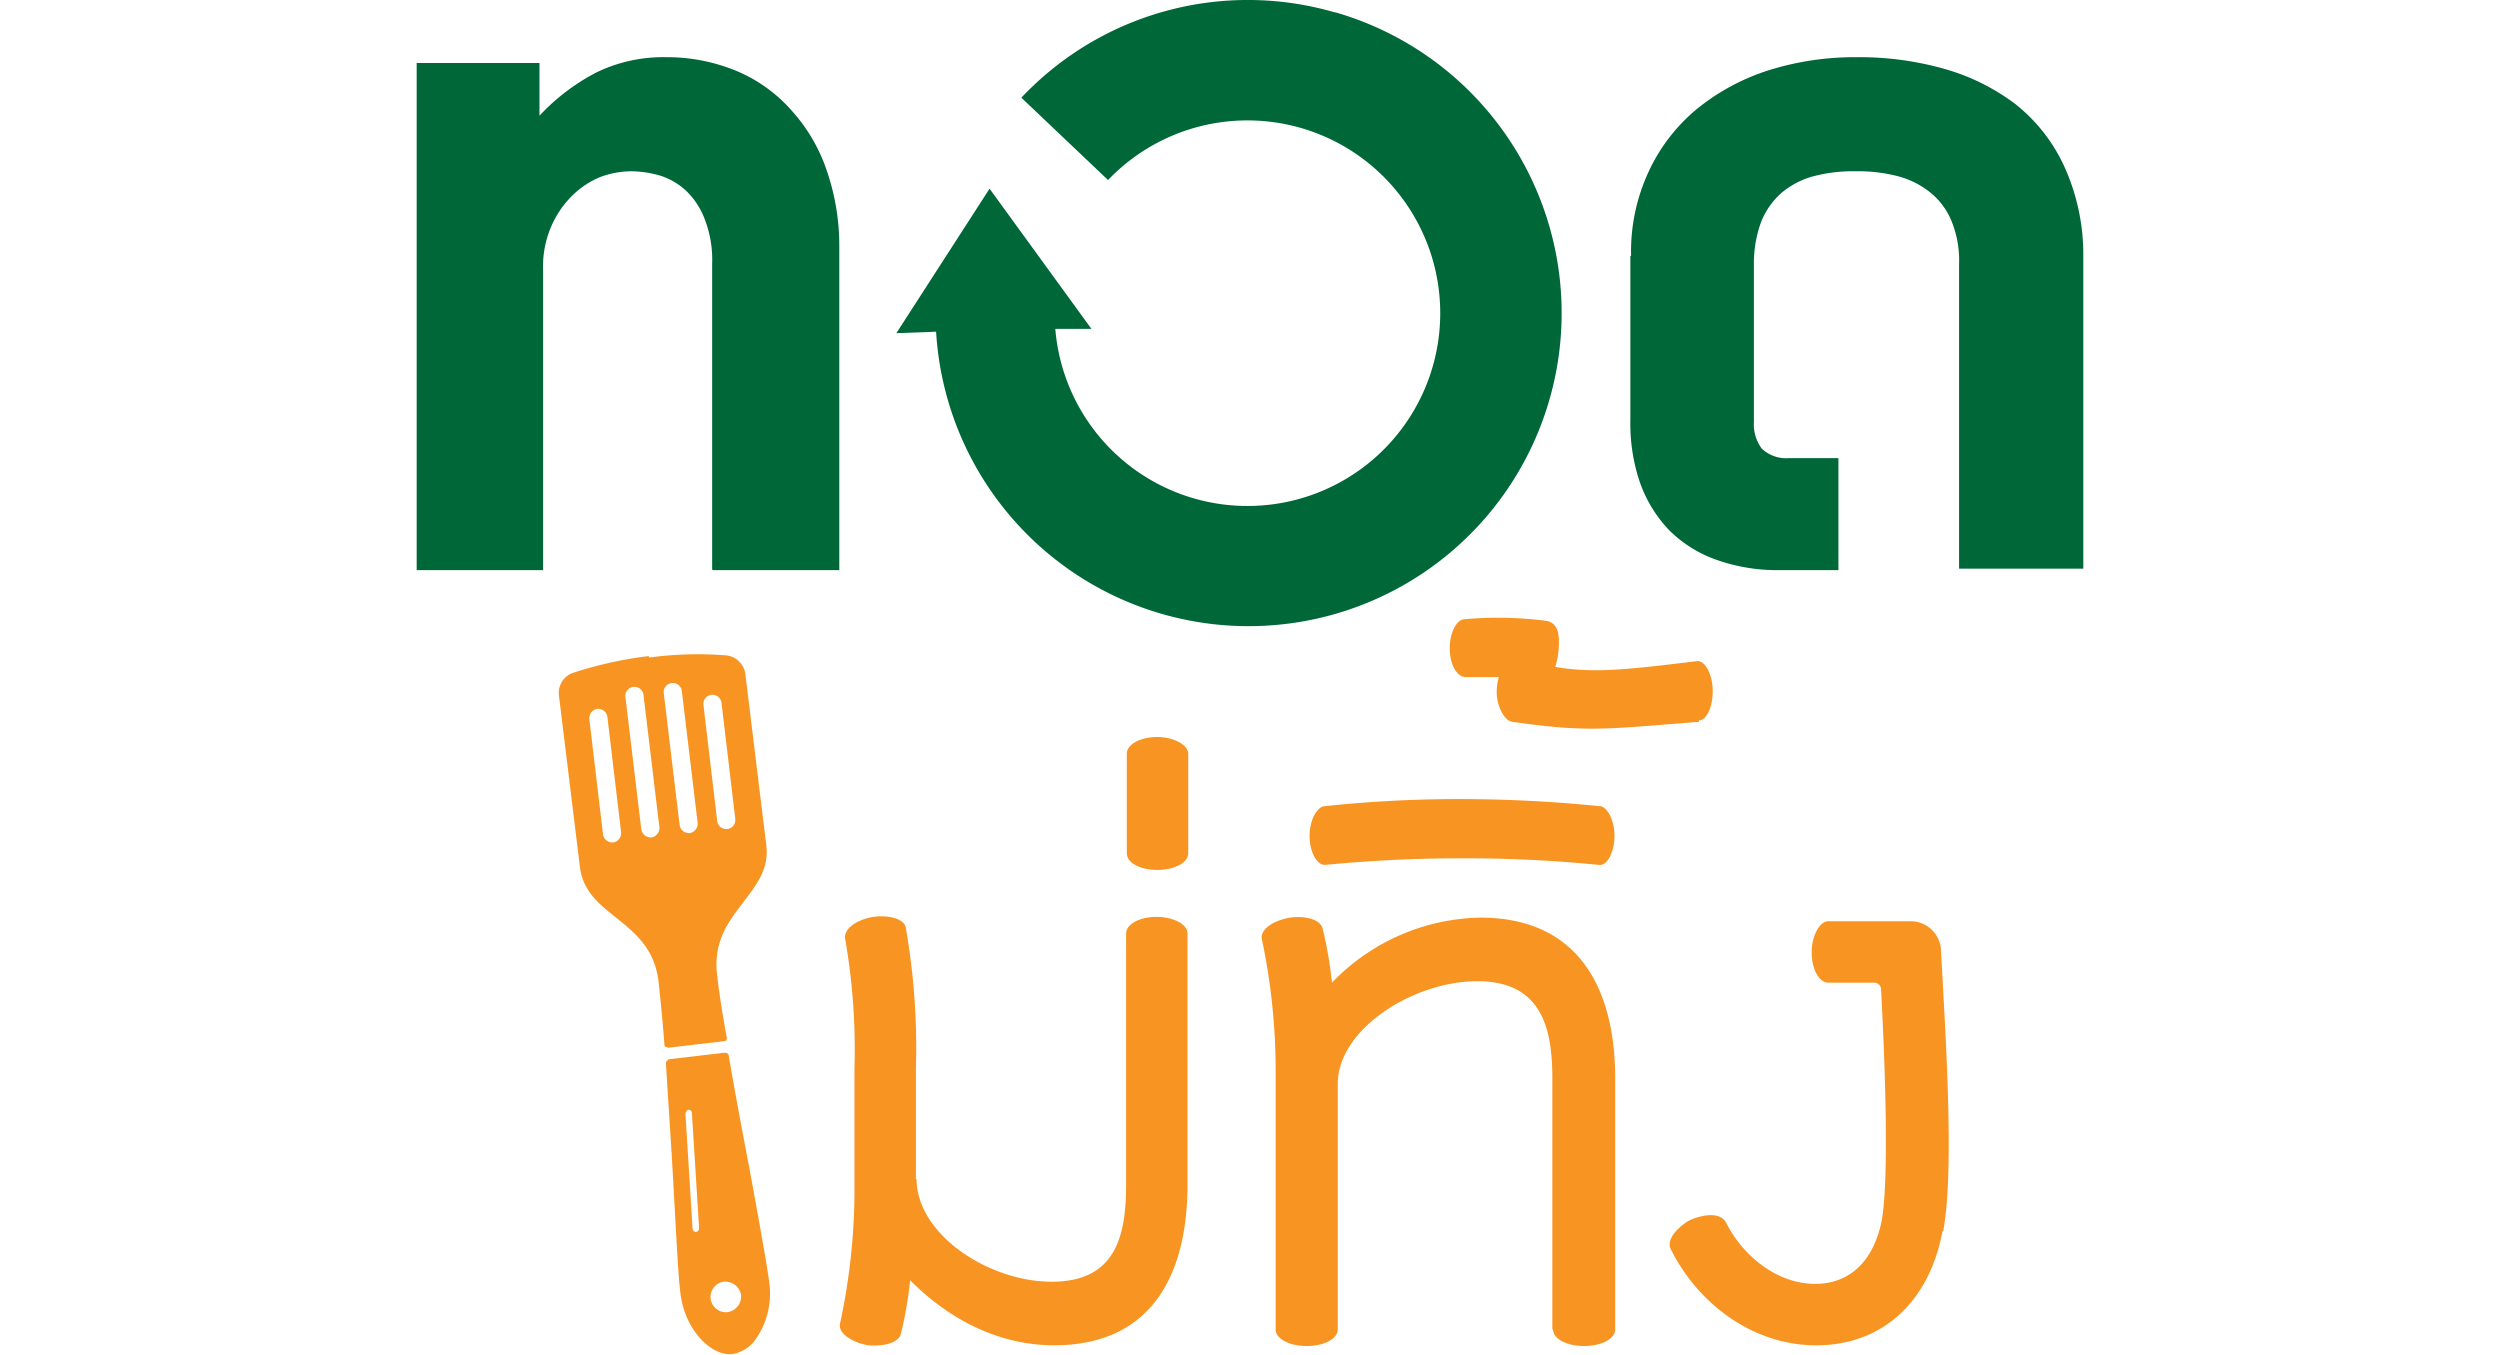 <svg xmlns="http://www.w3.org/2000/svg" width="255" height="138.163" viewBox="0 0 255 138.163">
  <g id="logo-1" transform="translate(-19013 -653.837)">
    <rect id="Rectangle_2681" data-name="Rectangle 2681" width="255" height="138" transform="translate(19013 654)" fill="none"/>
    <g id="Group_3916" data-name="Group 3916" transform="translate(19055.5 653.837)">
      <path id="Path_10884" data-name="Path 10884" d="M30.139,53.035V21.865a11.481,11.481,0,0,0-.737-4.5,7.872,7.872,0,0,0-1.916-2.948,6.974,6.974,0,0,0-2.653-1.547,10.709,10.709,0,0,0-3.021-.442,9.207,9.207,0,0,0-3.095.59,8.922,8.922,0,0,0-2.874,1.916,9.981,9.981,0,0,0-2.137,3.169,10.3,10.3,0,0,0-.811,4.421V53.109H0V1.38H12.527V6.759a21.387,21.387,0,0,1,5.821-4.421A15.609,15.609,0,0,1,25.423.79a18.528,18.528,0,0,1,7.369,1.474,15.389,15.389,0,0,1,5.527,4.053,17.33,17.33,0,0,1,3.537,6.116A23.538,23.538,0,0,1,43.108,20.1V53.109h-12.9Z" transform="translate(0 5.043)" fill="#006838"/>
      <path id="Path_10885" data-name="Path 10885" d="M16.874,21.054a19.337,19.337,0,0,1,1.842-8.7,18.214,18.214,0,0,1,4.937-6.337,22.4,22.4,0,0,1,7.3-3.906A29.325,29.325,0,0,1,39.865.79a31.8,31.8,0,0,1,8.916,1.179,21.82,21.82,0,0,1,7.3,3.611,17.3,17.3,0,0,1,4.937,6.264A21.691,21.691,0,0,1,63,20.981V52.962H50.328v-31.1a10.578,10.578,0,0,0-.737-4.274,7.268,7.268,0,0,0-2.137-2.948,8.816,8.816,0,0,0-3.316-1.695,16,16,0,0,0-4.348-.516,15.64,15.64,0,0,0-4.348.516A8.48,8.48,0,0,0,32.2,14.643a7.866,7.866,0,0,0-2.063,2.948,12.323,12.323,0,0,0-.737,4.274V38a4.149,4.149,0,0,0,.811,2.726,3.644,3.644,0,0,0,2.8.958h5.011V53.109h-5.9A18.533,18.533,0,0,1,25.422,52a12.826,12.826,0,0,1-4.79-3.095,13.631,13.631,0,0,1-2.874-4.79,18.632,18.632,0,0,1-.958-6.264v-16.8Z" transform="translate(106.997 5.043)" fill="#006838"/>
      <path id="Path_10886" data-name="Path 10886" d="M51.369,1.262a31.762,31.762,0,0,0-31.981,8.7l8.843,8.4a19.664,19.664,0,1,1-5.379,15.18h3.684l-10.39-14.3L6.64,33.98l4.053-.147a31.931,31.931,0,1,0,40.75-32.57Z" transform="translate(42.289 0.002)" fill="#006838"/>
      <path id="Path_10887" data-name="Path 10887" d="M13.691,39.488c0,5.6,7.3,10.464,13.78,10.464s7.59-4.569,7.59-9.874V14.434c0-.958,1.4-1.695,3.095-1.695s3.169.737,3.169,1.695V40.077c0,8.032-2.874,16.359-13.632,16.359-4.127,0-9.506-1.474-14.664-6.632a39.2,39.2,0,0,1-.958,5.527c-.221.811-1.695,1.253-3.316,1.105-1.695-.295-3.095-1.253-2.874-2.211A65.179,65.179,0,0,0,7.354,41.256V28.213A65.507,65.507,0,0,0,6.4,14.949c-.147-.958,1.105-1.916,2.874-2.211,1.621-.221,3.169.221,3.316,1.105a71.414,71.414,0,0,1,1.032,14.369V39.488Z" transform="translate(37.302 80.783)" fill="#f79422"/>
      <path id="Path_10888" data-name="Path 10888" d="M16.094,22.064c0,.958-1.4,1.695-3.169,1.695S9.83,23.022,9.83,22.064V11.895c0-.958,1.4-1.695,3.095-1.695s3.169.811,3.169,1.695Z" transform="translate(62.606 64.974)" fill="#f79422"/>
      <g id="Group_3914" data-name="Group 3914" transform="translate(86.192 63.012)">
        <path id="Path_10889" data-name="Path 10889" d="M41.344,54.751V29.108c0-5.232-1.179-9.874-7.664-9.874S19.458,24.1,19.458,29.7V54.751c0,.958-1.4,1.695-3.169,1.695s-3.169-.737-3.169-1.695V27.929a65.012,65.012,0,0,0-1.4-12.969c-.221-.958,1.105-1.916,2.874-2.211,1.621-.221,3.095.221,3.316,1.105a41.041,41.041,0,0,1,.958,5.527,21.5,21.5,0,0,1,15.106-6.632c10.759,0,13.78,8.253,13.78,16.359V54.751c0,.958-1.4,1.695-3.169,1.695s-3.169-.737-3.169-1.695Z" transform="translate(-11.697 17.836)" fill="#f79422"/>
        <path id="Path_10890" data-name="Path 10890" d="M43.457,14.818c0,1.621-.737,3.095-1.621,2.948A136.6,136.6,0,0,0,27.614,17.1c-4.569,0-8.99.221-13.632.663-.884.074-1.621-1.326-1.621-2.948,0-1.547.663-2.8,1.4-3.021a128.258,128.258,0,0,1,14-.737A140.123,140.123,0,0,1,42.13,11.8C42.867,12.092,43.457,13.344,43.457,14.818Z" transform="translate(-7.472 7.439)" fill="#f79422"/>
        <path id="Path_10891" data-name="Path 10891" d="M39.723,19.164c-9.432.737-11.348,1.105-19.012,0-.884-.074-1.621-1.695-1.621-3.021a5.237,5.237,0,0,1,.221-1.547h-3.39c-.884,0-1.621-1.253-1.621-2.948,0-1.547.663-2.874,1.474-2.948a38.96,38.96,0,0,1,8.253.147c.811.074,1.4.663,1.4,1.99a8.143,8.143,0,0,1-.368,2.726c3.832.663,7.3.295,14.443-.59.884-.074,1.621,1.4,1.621,3.095,0,1.474-.589,2.948-1.4,2.948Z" transform="translate(4.883 -8.55)" fill="#f79422"/>
        <path id="Path_10892" data-name="Path 10892" d="M45.166,44.363c-1.253,6.853-5.821,11.643-12.9,11.643-6.264,0-11.938-4.053-14.811-9.8-.59-1.179,1.253-2.653,2.063-3.021.884-.368,2.948-.958,3.611.368,1.769,3.537,5.748,6.706,10.1,6.116,3.021-.442,5.011-2.726,5.748-6.411.737-4.274.368-15.254-.074-23.58a.712.712,0,0,0-.663-.663H33.523c-.958,0-1.695-1.4-1.695-3.095s.811-3.169,1.695-3.169H41.85A3.1,3.1,0,0,1,45.018,15.7c.442,8.474,1.4,22.475.221,28.665Z" transform="translate(24.273 18.203)" fill="#f79422"/>
      </g>
      <g id="Group_3915" data-name="Group 3915" transform="translate(14.494 66.733)">
        <path id="Path_10893" data-name="Path 10893" d="M18.569,14.032l1.4,11.79a.928.928,0,1,1-1.842.221l-1.4-11.79a.928.928,0,1,1,1.842-.221M15.327,27.3a.972.972,0,0,1-1.032-.811L12.674,13a.928.928,0,0,1,1.842-.221l1.621,13.485a.972.972,0,0,1-.811,1.032m-3.906.442a.972.972,0,0,1-1.032-.811L8.769,13.443a.928.928,0,1,1,1.842-.221l1.621,13.485a.972.972,0,0,1-.811,1.032m-3.906.516a.972.972,0,0,1-1.032-.811l-1.4-11.79a.972.972,0,0,1,.811-1.032.972.972,0,0,1,1.032.811l1.4,11.79a.972.972,0,0,1-.811,1.032M11.127,9.242a41.051,41.051,0,0,0-7.664,1.695A2.16,2.16,0,0,0,1.989,13.3L4.126,30.759c.295,2.432,1.916,3.758,3.684,5.158,1.916,1.547,3.979,3.169,4.348,6.632.147,1.4.368,3.463.59,6.337,0,.074,0,.147.147.221.074,0,.147.074.295.074l5.674-.663a.262.262,0,0,0,.221-.147h0a.356.356,0,0,0,0-.295c-.516-2.874-.811-4.863-.958-6.264-.442-3.463,1.179-5.527,2.653-7.443,1.326-1.769,2.653-3.39,2.358-5.821L21,11.085a2.2,2.2,0,0,0-1.99-1.916A36.793,36.793,0,0,0,11.2,9.39" transform="translate(-1.967 -9.055)" fill="#f79422"/>
        <path id="Path_10894" data-name="Path 10894" d="M6.1,20.686l.737,11.79a.364.364,0,0,1-.074.221c0,.074-.147.147-.221.147a.337.337,0,0,1-.368-.295L5.44,20.76s.147-.368.295-.368a.337.337,0,0,1,.368.295m5.011,18.57a1.632,1.632,0,0,1-1.326,1.769,1.563,1.563,0,1,1-.442-3.095,1.632,1.632,0,0,1,1.769,1.326M3.745,15.233s-.295.221-.295.368c.221,3.611.516,7.958.737,11.864.295,5.306.516,9.874.737,11.569C5.366,42.94,8.166,45.593,10.3,45.3a3.636,3.636,0,0,0,2.284-1.474,8.139,8.139,0,0,0,1.4-5.9c-.221-1.695-1.032-6.19-1.99-11.422-.737-3.832-1.547-8.179-2.137-11.643,0-.147-.221-.295-.368-.295l-5.674.663H3.745Z" transform="translate(7.478 26.073)" fill="#f79422"/>
      </g>
    </g>
  </g>
</svg>
